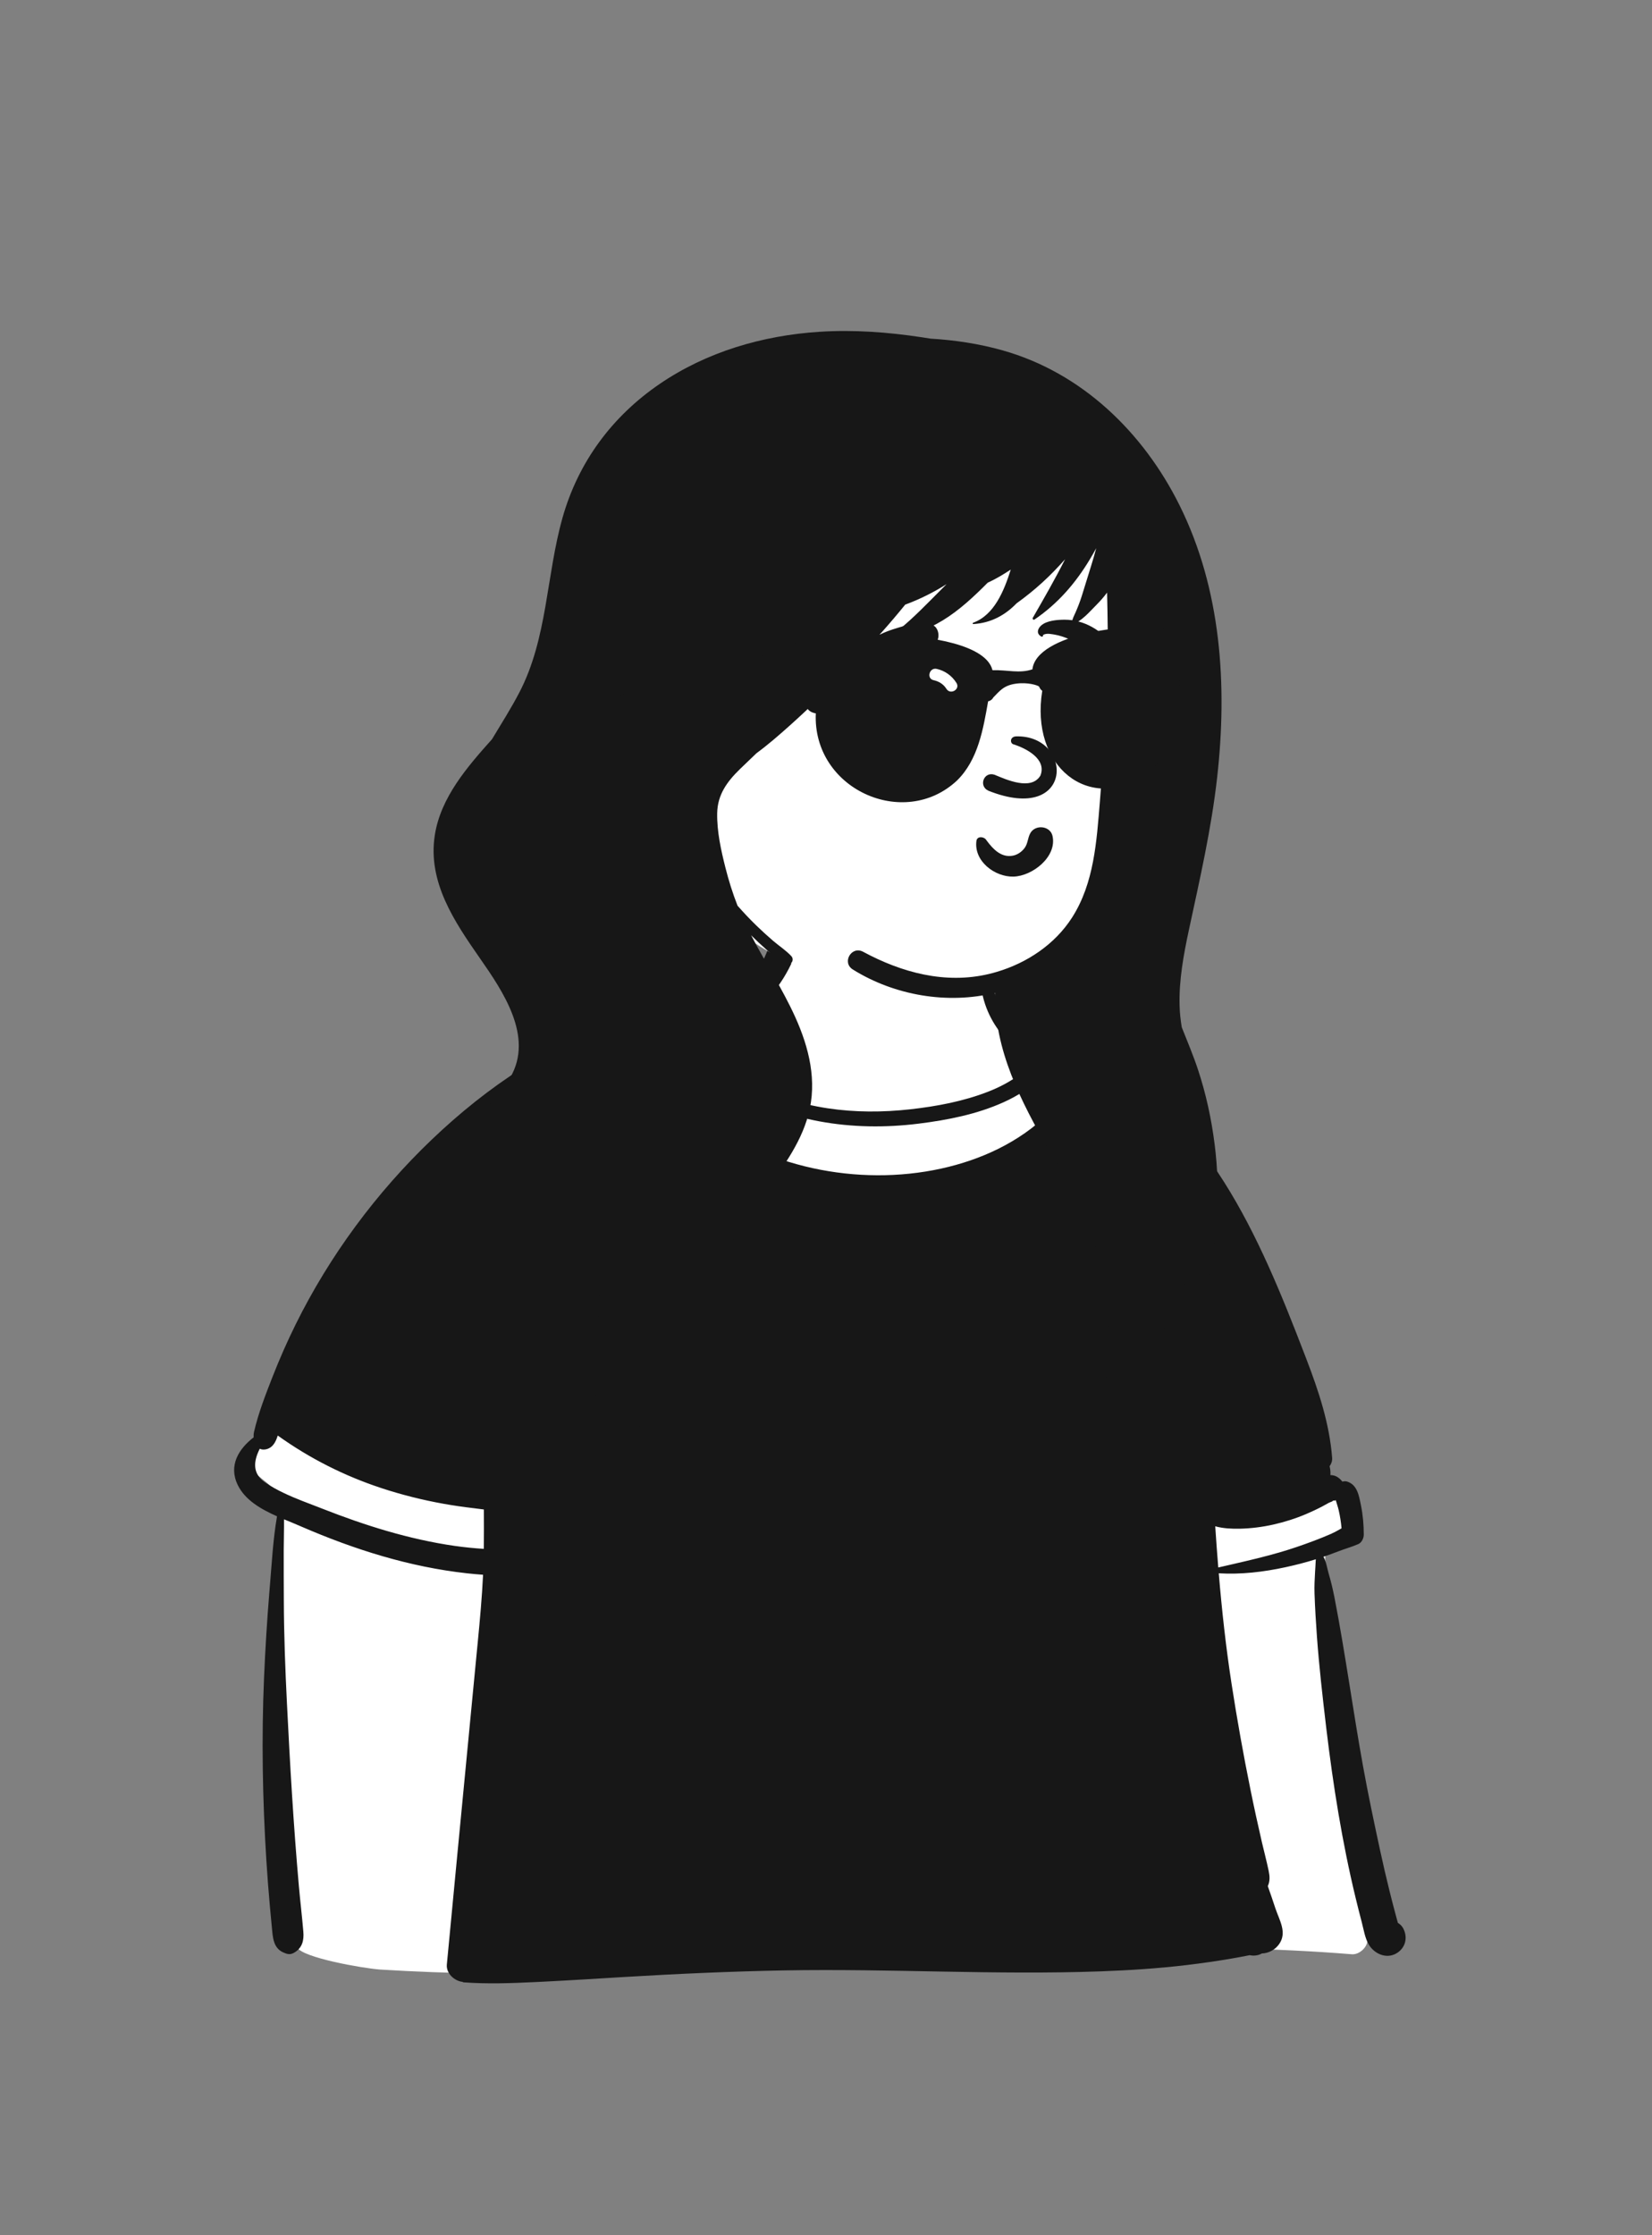 <svg width="502" height="679" viewBox="0 0 502 679" fill="none" xmlns="http://www.w3.org/2000/svg">
<rect x="0" y="0" width="502" height="679" fill="#808080" stroke="none"/>
<path fill-rule="evenodd" clip-rule="evenodd" d="M115.471 598.273C120.761 598.601 126.051 598.86 131.341 599.057C200.512 601.64 269.627 593.737 338.755 592.007C362.828 591.372 386.779 591.689 410.79 593.627C413.143 593.816 415.833 591.279 415.544 588.862C411.108 550.481 405.558 512.202 402.682 473.663C402.679 471.625 402.942 469.59 403.641 467.669C403.773 467.518 404.456 465.83 405.064 465.725C404.865 465.873 405.764 465.614 405.192 465.658C408.663 465.089 412.068 461.333 409.549 457.738C383.595 417.868 348.166 381.477 336.768 334.121C334.075 321.318 324.348 320.526 313.985 315.244C310.752 313.317 302.846 307.978 301.559 304.267C298.486 290.889 303.898 277.783 288.086 272.37C277.647 269.47 259.197 267.015 248.635 270.075C235.751 274.372 236.715 288.924 229.242 298.936C225.378 304.726 218.789 312.655 212.705 313.542C209.756 313.972 207.584 307.993 204.64 308.405C158.746 319.577 96.22 395.788 76.495 437.977C72.05 451.254 86.386 447.249 85.505 460.594C84.419 485.912 82.045 518.323 83.453 543.671C84.772 558.383 83.796 573.798 88.359 587.957C87.13 589.451 88.895 590.961 90.335 591.611C92.149 594.703 109.998 597.845 115.471 598.273Z" fill="white"/>
<path fill-rule="evenodd" clip-rule="evenodd" d="M234.951 282.99C236.144 277.609 244.686 279.917 243.224 285.276C240.957 293.563 236.255 301.394 229.618 306.891C224.492 311.134 217.506 314.921 210.576 315.62C211.226 316.254 211.849 316.932 212.503 317.578C213.979 319.049 215.547 320.413 217.165 321.724C220.488 324.417 223.944 326.84 227.717 328.868C242.791 336.974 259.818 338.843 276.654 336.956C284.643 336.061 292.752 334.543 300.264 331.614C303.747 330.259 307.132 328.478 310.119 326.229L310.901 325.641C312.472 324.452 314.568 322.774 315.55 320.94C312.562 321.613 308.784 318.424 306.712 316.569C304.445 314.531 302.536 311.904 301.126 309.211C298.364 303.928 296.901 297.111 299.217 291.446C299.372 291.069 299.867 291.132 299.911 291.539C300.596 298.143 302.372 304.335 307.101 309.225C309.2 311.391 311.714 313.207 314.458 314.469L314.845 314.647C316.014 315.189 317.244 315.825 317.737 316.985C317.928 316.963 318.117 316.98 318.298 317.029C318.462 317.073 318.612 317.122 318.758 317.176C318.431 316.533 318.259 315.776 318.29 314.881C318.405 311.413 323.155 311.307 323.813 314.394C323.694 313.987 323.535 314.381 323.835 314.505C323.831 314.469 323.822 314.429 323.813 314.394L323.822 314.426V314.426L323.84 314.505L323.835 314.505C323.847 314.561 323.857 314.619 323.864 314.677L323.87 314.755L323.866 314.69C323.862 314.642 323.856 314.599 323.85 314.56L323.84 314.505C323.884 314.526 323.946 314.54 324.017 314.54L324.046 314.552C324.156 314.6 324.547 314.782 324.662 314.828C325.453 315.12 326.337 315.213 327.145 315.465C328.9 316.006 330.447 316.901 331.516 318.424C332.285 319.519 332.713 320.772 332.89 322.074C340.654 325.817 348.003 330.68 354.159 336.7C367.898 350.129 377.478 366.937 385.339 384.336C389.34 393.193 392.906 402.238 396.393 411.308L396.944 412.74C400.682 422.489 403.988 432.344 404.801 442.824C404.876 443.763 404.566 444.644 404.032 445.375C404.222 446.163 404.319 446.952 404.292 447.722C404.288 447.842 404.28 447.962 404.27 448.081C405.525 448.059 406.754 448.586 407.92 450.066C408.393 449.915 408.906 449.897 409.41 450.061C412.481 451.044 412.976 454.424 413.555 457.254C414.152 460.177 414.412 463.172 414.416 466.152C414.416 467.22 413.806 468.566 412.772 469.023C410.828 469.881 408.734 470.444 406.723 471.224C405.212 471.809 403.696 472.362 402.167 472.88C403.015 474.364 403.289 476.428 403.749 477.992C404.469 480.432 405.048 482.882 405.535 485.38C408.831 502.366 411.115 519.534 414.2 536.555C415.742 545.081 417.537 553.55 419.366 562.019C420.267 566.182 421.226 570.336 422.256 574.473C422.804 576.679 423.374 578.885 423.961 581.077C424.132 581.718 424.305 582.357 424.48 582.995L424.788 584.112V584.112C425.459 584.484 426.034 585.046 426.432 585.816C427.886 588.634 427.05 591.81 424.262 593.395C421.23 595.123 417.612 593.492 415.941 590.689C414.765 588.709 414.381 586.087 413.802 583.885C413.148 581.414 412.525 578.929 411.924 576.445C407.841 559.564 405.107 542.387 403.046 525.146L402.9 523.914C401.853 515.038 400.841 506.14 400.187 497.224C399.865 492.843 399.608 488.463 399.449 484.073C399.37 481.814 399.498 479.542 399.626 477.287C399.683 476.3 399.767 475.307 399.798 474.32L399.808 474.179C399.816 474.079 399.828 473.948 399.837 473.81L399.847 473.642C396.798 474.599 393.704 475.396 390.581 476.069C383.934 477.509 377.133 478.311 370.35 477.903C371.296 489.162 372.528 500.394 374.252 511.552C375.913 522.297 377.831 533.02 379.997 543.677C381.08 549.032 382.25 554.374 383.483 559.698C384.146 562.541 384.902 565.367 385.499 568.224C385.852 569.924 385.962 571.346 385.251 572.937C386.034 575.075 386.73 577.224 387.414 579.248L387.619 579.851C388.83 583.394 391.128 587.017 388.729 590.499C387.487 592.296 385.463 593.324 383.426 593.386C383.39 593.408 383.351 593.435 383.311 593.457C382.215 594.046 380.951 594.161 379.749 593.909C377.924 594.267 376.095 594.613 374.261 594.928C369.731 595.712 365.18 596.358 360.619 596.903C351.936 597.939 343.195 598.507 334.459 598.821C302.474 599.977 270.454 597.948 238.456 598.533C222.154 598.829 205.852 599.565 189.577 600.54C181.455 601.027 173.328 601.549 165.202 601.953L162.686 602.075C155.419 602.424 148.146 602.693 140.884 602.161C140.742 602.151 140.632 602.094 140.557 602.015C138.051 601.731 135.533 599.419 135.784 596.748C136.867 585.373 137.95 574 139.037 562.621C140.968 542.348 142.917 522.076 144.887 501.807L145.172 498.881C145.834 492.052 146.467 485.206 146.788 478.35C145.17 478.235 143.558 478.089 141.944 477.912C124.465 475.994 107.708 470.695 91.618 463.734L90.967 463.451C89.517 462.817 87.931 462.183 86.305 461.506C86.332 464.602 86.23 467.702 86.216 470.767C86.194 475.857 86.234 480.946 86.247 486.03C86.278 496.51 86.676 506.994 87.197 517.456C88.112 535.934 89.186 554.387 90.812 572.821C91.223 577.458 91.78 582.087 92.173 586.724C92.408 589.457 91.846 591.734 89.35 593.169C88.121 593.878 87.171 593.581 85.951 593.01C82.973 591.61 82.889 588.302 82.606 585.423C82.39 583.252 82.191 581.082 81.996 578.907C81.581 574.27 81.223 569.632 80.931 564.986C79.778 546.525 79.442 528.082 80.237 509.599C80.607 500.954 81.14 492.289 81.847 483.659L82.014 481.668C82.597 474.771 82.973 467.534 84.179 460.594C79.314 458.432 74.493 455.682 72.257 451.11C69.358 445.175 72.544 440.1 77.082 436.605C77.038 436.016 77.082 435.431 77.206 434.9C78.509 429.243 80.692 423.654 82.8 418.259C84.926 412.837 87.272 407.501 89.853 402.278C100.211 381.359 114.361 362.243 131.228 346.138C139.607 338.139 148.776 330.746 158.564 324.545C163.416 321.476 168.392 318.641 173.545 316.117L174.307 315.745C177.893 314 181.916 312.145 185.905 311.174C186.32 310.864 186.74 310.572 187.164 310.293C188.733 309.247 190.863 310.004 191.791 311.497C192.242 311.147 192.763 310.837 193.36 310.558L193.949 310.288C197.528 308.673 201.826 307.162 205.711 308.224C208.124 308.884 210.024 310.665 210.877 312.932C212.834 311.896 214.756 310.828 216.635 309.522C219.653 307.431 222.388 304.835 224.845 302.111C229.772 296.633 233.352 290.215 234.951 282.99ZM405.919 455.73C405.583 455.828 405.229 455.863 404.862 455.819C405.525 455.897 404.198 456.289 403.834 456.478L403.806 456.492C403.143 456.873 402.477 457.24 401.8 457.595C400.222 458.427 398.61 459.176 396.97 459.881C393.74 461.258 390.403 462.317 386.979 463.092C383.629 463.849 380.116 464.292 376.682 464.363C374.384 464.407 371.658 464.301 369.281 463.623C369.555 467.8 369.859 471.972 370.2 476.14L374.895 475.061C379.591 473.981 384.281 472.875 388.914 471.529C392.392 470.52 395.821 469.337 399.211 468.061C400.987 467.392 402.75 466.684 404.491 465.922C405.358 465.543 406.17 465.092 406.973 464.635L407.66 464.244C407.501 462.379 407.209 460.55 406.785 458.707C406.564 457.733 406.188 456.732 405.919 455.73ZM84.4 436.06C83.803 438 82.889 439.812 80.803 440.25C80.065 440.405 79.447 440.321 78.934 440.069L78.811 440.317C77.096 443.846 76.592 447.569 80.538 450.287C82.319 451.514 84.259 452.577 86.265 453.529C89.853 455.24 93.673 456.616 97.275 458.015L97.993 458.295C104.436 460.829 110.98 463.136 117.627 465.067C124.37 467.02 131.233 468.588 138.18 469.585C141.109 470.001 144.061 470.294 147.018 470.484C147.066 466.498 147.044 462.507 147.031 458.521C145.979 458.388 144.936 458.246 143.929 458.126C140.862 457.768 137.804 457.329 134.763 456.785C128.413 455.646 122.13 454.074 116 452.063C104.643 448.329 94.078 442.992 84.4 436.06ZM208.915 313.955C206.334 311.218 201.398 312.206 198.283 313.535C197.341 313.938 196.391 314.345 195.49 314.837L195.315 314.935C194.265 315.541 194.27 315.901 194.783 317.109C195.45 318.699 196.378 320.236 197.262 321.711C201.045 328.04 206.025 333.55 211.712 338.205C231.854 354.682 260.789 360.493 285.978 354.975C298.066 352.329 309.727 346.988 318.626 338.229L319.437 337.42C323.025 333.822 327.95 328.613 327.605 323.279C327.441 320.714 325.351 320.568 323.217 320.072C322.342 319.869 321.507 319.58 320.782 319.173C321.365 321.693 318.259 325.44 316.655 327.013C313.292 330.312 309.244 332.89 304.962 334.817C296.813 338.489 287.949 340.225 279.124 341.323C269.11 342.573 258.88 342.462 248.942 340.615C240.294 339.007 231.77 335.964 224.328 331.225C220.917 329.054 217.554 326.578 214.708 323.695L214.103 323.083C212.048 320.996 209.658 318.474 208.428 315.736C207.96 315.74 207.496 315.727 207.032 315.696C206.705 315.678 206.529 315.213 206.855 315.04C207.222 314.845 207.589 314.651 207.956 314.46C207.894 314.256 207.841 314.057 207.797 313.854C207.761 313.681 207.942 313.521 208.101 313.619C208.322 313.751 208.535 313.893 208.742 314.044C208.8 314.018 208.857 313.987 208.915 313.955Z" fill="#171717"/>
<path fill-rule="evenodd" clip-rule="evenodd" d="M343.74 169.718C339.188 153.248 321.788 146.061 306.118 144.92C263.689 140.5 220.502 164.207 201.692 202.648C186.635 231.838 186.163 262.502 218.529 279.168C220.297 280.145 222.143 281.189 224.028 282.137C225.665 283.663 227.352 285.13 229.193 286.361C246.817 297.977 268.449 303.001 289.412 301.912C320.363 301.286 331.412 280.235 338.174 253.24C345.305 226.364 349.294 197.201 343.74 169.718V169.718Z" fill="white"/>
<path fill-rule="evenodd" clip-rule="evenodd" d="M364.057 324.965C362.612 320.585 360.801 316.337 359.108 312.045C358.75 309.906 358.512 307.749 358.45 305.574C358.216 297.805 359.665 289.97 361.291 282.405C364.597 267.031 368.101 251.817 369.86 236.159C373.002 208.153 371.132 179.031 358.423 153.466C347.411 131.32 328.75 113.208 304.644 106.423C297.518 104.416 290.184 103.309 282.799 102.867C281.885 102.721 280.972 102.579 280.063 102.441C269.792 100.889 259.394 100.116 249.012 100.785C231.795 101.896 214.739 106.855 200.401 116.663C185.964 126.539 175.707 140.386 170.934 157.276C165.969 174.847 166.39 193.876 157.816 210.349C155.283 215.216 152.326 219.843 149.506 224.547C142.024 232.914 133.901 242.216 132.121 253.721C129.925 267.939 138.087 279.955 145.811 291.051C152.793 301.07 162.268 314.906 155.082 327.242C151.693 333.062 146.262 337.416 142.183 342.722C137.954 348.232 134.653 354.557 132.948 361.316C129.744 374.01 132.691 387.24 141.26 397.162C145.723 402.326 151.454 405.741 157.659 408.403C164.009 411.122 170.213 413.705 175.463 418.333C177.862 420.446 180.059 422.762 182.136 425.19C184.071 428.224 186.325 431.058 188.866 433.654C191.663 436.511 197.143 432.6 194.575 429.238C194.385 428.99 194.199 428.746 194.009 428.498C192.131 426.044 190.244 423.591 188.269 421.217C182.379 411.862 180.112 400.408 183.041 389.481C183.802 386.642 184.871 383.949 186.201 381.407C186.484 382.146 186.793 382.877 187.12 383.599C188.393 386.399 190.179 389.716 192.45 392.551C192.538 394.495 192.83 396.422 193.395 398.309C196.895 410.006 208.597 415.778 219.149 420.269C220.183 420.712 221.204 421.137 222.207 421.558C224.965 422.713 227.881 418.776 226.162 416.402C225.711 415.778 225.274 415.14 224.859 414.493C219.909 406.813 217.554 397.627 218.888 388.476C220.294 378.798 225.985 370.79 231.637 363.105C237.188 355.549 243.149 347.838 245.632 338.62C248.381 328.438 245.88 318.286 241.638 308.914C237.753 300.337 232.579 292.433 228.24 284.092C229.726 285.577 231.259 287.014 232.838 288.399C234.614 289.957 236.439 291.741 238.543 292.839C240.1 293.651 241.659 291.707 240.426 290.393C238.806 288.667 236.733 287.333 234.934 285.792C233.207 284.313 231.53 282.775 229.895 281.195C227.881 279.25 225.966 277.213 224.118 275.115C222.64 271.341 221.422 267.465 220.431 263.532C219.083 258.208 217.837 252.543 217.934 247.024C218.031 241.364 220.965 237.399 224.872 233.599C226.526 231.99 228.197 230.4 229.864 228.807C233.415 226.194 236.765 223.275 240.018 220.364C245.816 215.177 251.424 209.694 256.779 204.051C258.216 202.537 259.641 201.006 261.048 199.458C265.964 194.401 270.652 189.122 275.072 183.66C279.464 182.056 283.684 179.935 287.644 177.437C285.921 179.186 284.179 180.914 282.447 182.654C278.589 186.534 274.582 190.432 270.109 193.594C269.65 193.922 269.928 194.618 270.494 194.507C276.181 193.369 281.501 191.473 286.468 188.452C291.519 185.378 295.969 181.201 300.123 177.011C302.474 175.948 304.742 174.58 306.814 173.233C306.924 173.162 307.035 173.087 307.145 173.016C305.103 179.501 302.108 186.844 295.722 189.156C295.514 189.232 295.527 189.577 295.775 189.564C301.155 189.248 305.478 186.822 308.891 183.286C311.637 181.306 314.256 179.208 316.756 176.924C319.178 174.711 321.471 172.338 323.65 169.88C320.605 175.926 317.195 181.837 313.831 187.681C313.654 187.991 314.025 188.412 314.344 188.195C321.445 183.376 326.832 177.158 331.237 169.805C331.888 168.722 332.509 167.622 333.114 166.513C332.657 168.248 332.158 169.972 331.624 171.687C330.657 174.791 329.705 177.903 328.735 181.006C328.213 182.679 327.576 184.313 326.878 185.92C326.377 187.07 325.723 188.218 325.621 189.479C325.614 189.562 325.705 189.617 325.778 189.599C328.61 188.89 331.247 185.653 333.264 183.648C334.388 182.531 335.441 181.306 336.409 180.013C336.589 187.457 336.713 194.902 336.549 202.369C336.245 216.082 335.361 229.79 334.229 243.458C333.23 255.542 332.492 268.222 325.767 278.724C320.561 286.852 312.121 292.476 302.951 295.201C302.143 295.444 301.33 295.661 300.512 295.856C287.237 299.014 274.016 295.436 262.279 289.111C258.752 287.21 255.739 292.366 259.141 294.487C271.877 302.434 288.02 305.14 302.434 301.579C301.98 318.644 310.371 334.833 318.718 349.308C323.389 357.409 328.065 365.457 331.366 374.24C334.167 381.699 336.072 389.437 336.713 397.396C337.473 406.777 336.726 416.212 335.418 425.513C335.347 426.017 335.276 426.527 335.201 427.032C334.91 429.03 336.699 430.704 338.639 429.681C347.217 425.163 350.915 415.533 353.165 406.631C355.268 398.291 356.695 389.787 357.491 381.225C358.657 384.454 359.603 387.763 360.337 391.137C360.439 391.621 360.536 392.103 360.633 392.586C361.19 395.408 365.449 395.208 366.13 392.586C366.254 392.112 366.373 391.638 366.484 391.16C369.997 376.92 370.942 362.069 369.086 347.509C368.11 339.852 366.479 332.296 364.057 324.965" fill="#171717"/>
<path fill-rule="evenodd" clip-rule="evenodd" d="M313.102 253.058C314.618 250.376 319.142 250.812 319.834 253.939C321.237 260.279 313.694 266.134 307.965 266.28C302.272 266.425 295.884 261.568 296.709 255.434C296.912 253.916 298.934 254.101 299.624 255.052L299.891 255.417C301.764 257.938 304.234 260.548 307.709 259.933C309.149 259.679 310.458 258.777 311.328 257.616C312.378 256.215 312.263 254.542 313.102 253.058ZM276.902 206.674C277.673 206.461 278.452 206.544 279.136 206.835C280.662 207.116 281.937 208.391 282.385 209.848C282.42 209.974 282.46 210.098 282.503 210.221L282.571 210.405L282.388 209.938C282.473 210.398 282.846 210.881 282.981 211.343C283.146 211.91 283.186 212.555 283.13 213.179C283.616 213.184 284.101 213.201 284.585 213.243L285.053 213.285C287.671 213.528 290.544 213.976 292.096 216.242C292.967 217.516 292.149 219.81 290.548 220.055C288.084 220.433 285.961 219.066 283.505 218.792C281.183 218.533 278.753 218.682 276.462 219.102C271.73 219.969 267.383 221.891 262.772 223.097L262.144 223.257V223.257L262.145 223.254C261.355 223.445 260.458 222.344 261.24 221.7C264.933 218.659 269.663 216.194 274.322 214.693C273.643 213.611 273.433 212.185 273.897 211.024C273.969 210.783 274.058 210.549 274.152 210.315L274.348 209.835V209.835C274.367 209.609 274.41 209.385 274.473 209.166L274.483 209.099V209.099L274.489 209.103V209.103C274.836 207.973 275.742 206.995 276.902 206.674ZM324.028 206.849C325.039 205.836 326.458 205.986 327.513 206.783L327.652 206.893V206.893C328.646 207.336 329.469 208.303 330.009 209.199C330.569 210.129 330.942 211.077 330.957 212.102C333.402 212.11 335.745 212.845 337.54 214.824C338.12 215.462 338.516 216.447 338.197 217.313L338.007 217.829V217.829C337.404 219.464 334.693 220.405 333.772 218.482L333.729 218.388C332.751 216.105 328.993 216.344 326.996 216.578C325.604 216.741 324.229 217.088 322.885 217.476C322.412 217.613 321.942 217.762 321.473 217.914L321.004 218.066C320.754 218.147 319.452 218.856 320.262 218.688C320.48 218.643 320.644 218.961 320.422 219.068C319.456 219.531 318.425 218.609 318.49 217.569C318.601 215.764 321.461 214.774 322.838 214.151L322.92 214.114C323.448 213.869 324.001 213.635 324.571 213.417C324.25 212.939 323.985 212.408 323.765 211.837C323.556 211.299 323.417 210.775 323.34 210.202C323.265 209.922 323.265 209.642 323.34 209.362L323.352 209.282V209.282C323.313 209.097 323.294 208.905 323.297 208.713L323.289 208.638H323.297C323.324 207.963 323.591 207.287 324.028 206.849ZM307.887 226.074C311.768 227.276 318.171 230.551 316.148 235.605C313.324 240.247 305.834 236.836 302.205 235.336C298.944 234.253 297.246 238.834 300.399 240.214C326.453 250.545 326.358 223.279 308.831 223.68C306.902 223.724 306.841 225.675 307.887 226.074ZM273.416 190.522L274.078 190.329C277.518 189.33 281.03 187.605 284.085 190.296C285.284 191.353 285.531 193.549 284.673 194.867C282.718 197.871 279.818 197.412 276.661 197.668C274.257 197.863 271.889 198.57 269.645 199.455C267.811 200.178 266.11 201.197 264.504 202.332C262.927 203.449 261.849 205.194 260.231 206.199C259.638 206.568 258.953 206.189 258.74 205.591C257.985 203.472 259.26 200.832 260.339 199.026C261.657 196.823 263.658 195.021 265.809 193.658C268.165 192.164 270.771 191.302 273.416 190.522V190.522ZM323.544 188.242C329.359 188.24 334.955 191.482 338.207 196.234C339.312 197.848 338.502 200.24 336.916 201.17C335.136 202.213 333.233 201.462 332.06 199.967L331.991 199.876C330.126 197.386 327.721 195.425 324.871 194.149C323.48 193.526 321.942 193.02 320.438 192.764L319.952 192.68C319.271 192.566 318.48 192.457 317.864 192.564C317.534 192.607 317.231 192.717 316.952 192.883C317.086 193.177 316.739 193.532 316.419 193.355C314.974 192.56 315.151 191.141 316.344 190.038C318.033 188.477 321.364 188.242 323.544 188.242Z" fill="#171717"/>
<path fill-rule="evenodd" clip-rule="evenodd" d="M361.446 192.33C361.083 192.27 360.719 192.213 360.355 192.159C360.07 191.997 359.737 191.873 359.349 191.798C358.463 191.573 357.583 191.421 356.704 191.339C344.096 188.495 314.928 192.533 313.724 203.317C309.709 204.66 306.234 203.458 301.581 203.577C298.038 188.737 236.798 190.832 233.853 199.779C233.842 199.775 233.831 199.773 233.82 199.769C230.99 198.891 226.818 199.103 223.579 198.964C216.662 198.819 209.738 199.437 202.971 200.899C190.3 202.917 173.006 205.28 181.819 221.14C181.821 221.143 181.822 221.146 181.824 221.149L181.825 221.147C183.344 222.708 185.922 221.451 186.018 219.339C183.055 211.825 189.747 210.923 194.896 208.764C207.708 204.15 220.752 203.511 234.003 204.938C235 206.114 236.513 207.14 238.111 207.677C246.971 209.151 242.302 215.738 247.902 216.696C246.873 239.658 274.687 252.192 290.803 237.097C297.237 230.792 298.771 221.451 300.263 213.032C301.052 212.854 301.553 212.422 301.846 211.85C303.743 209.951 304.935 208.198 308.687 207.677C312.438 207.156 315.326 208.202 315.716 208.522C315.815 208.721 315.92 208.92 316.043 209.119C316.215 209.417 316.448 209.654 316.713 209.84C313.009 232.705 330.719 247.166 348.598 235.307C356.366 227.982 358.008 216.768 358.332 206.759C359.385 206.122 360.052 204.888 359.688 203.336C359.185 201.196 360.363 199.344 362.24 198.414C364.678 197.206 364.246 192.795 361.446 192.33M284.623 203.178C282.404 202.689 281.456 206.118 283.682 206.609C285.259 206.956 286.595 207.753 287.498 209.103L287.593 209.25C288.804 211.182 291.867 209.398 290.647 207.454C289.275 205.266 287.142 203.733 284.623 203.178ZM349.621 201.052C348.838 200.499 347.654 200.909 347.2 201.69C346.7 202.549 347.028 203.506 347.761 204.069L347.835 204.124C348.507 204.598 349.162 205.449 349.244 206.321L349.251 206.431C349.339 208.713 352.878 208.724 352.789 206.431C352.703 204.187 351.407 202.312 349.621 201.052Z" fill="#171717"/>
</svg>
